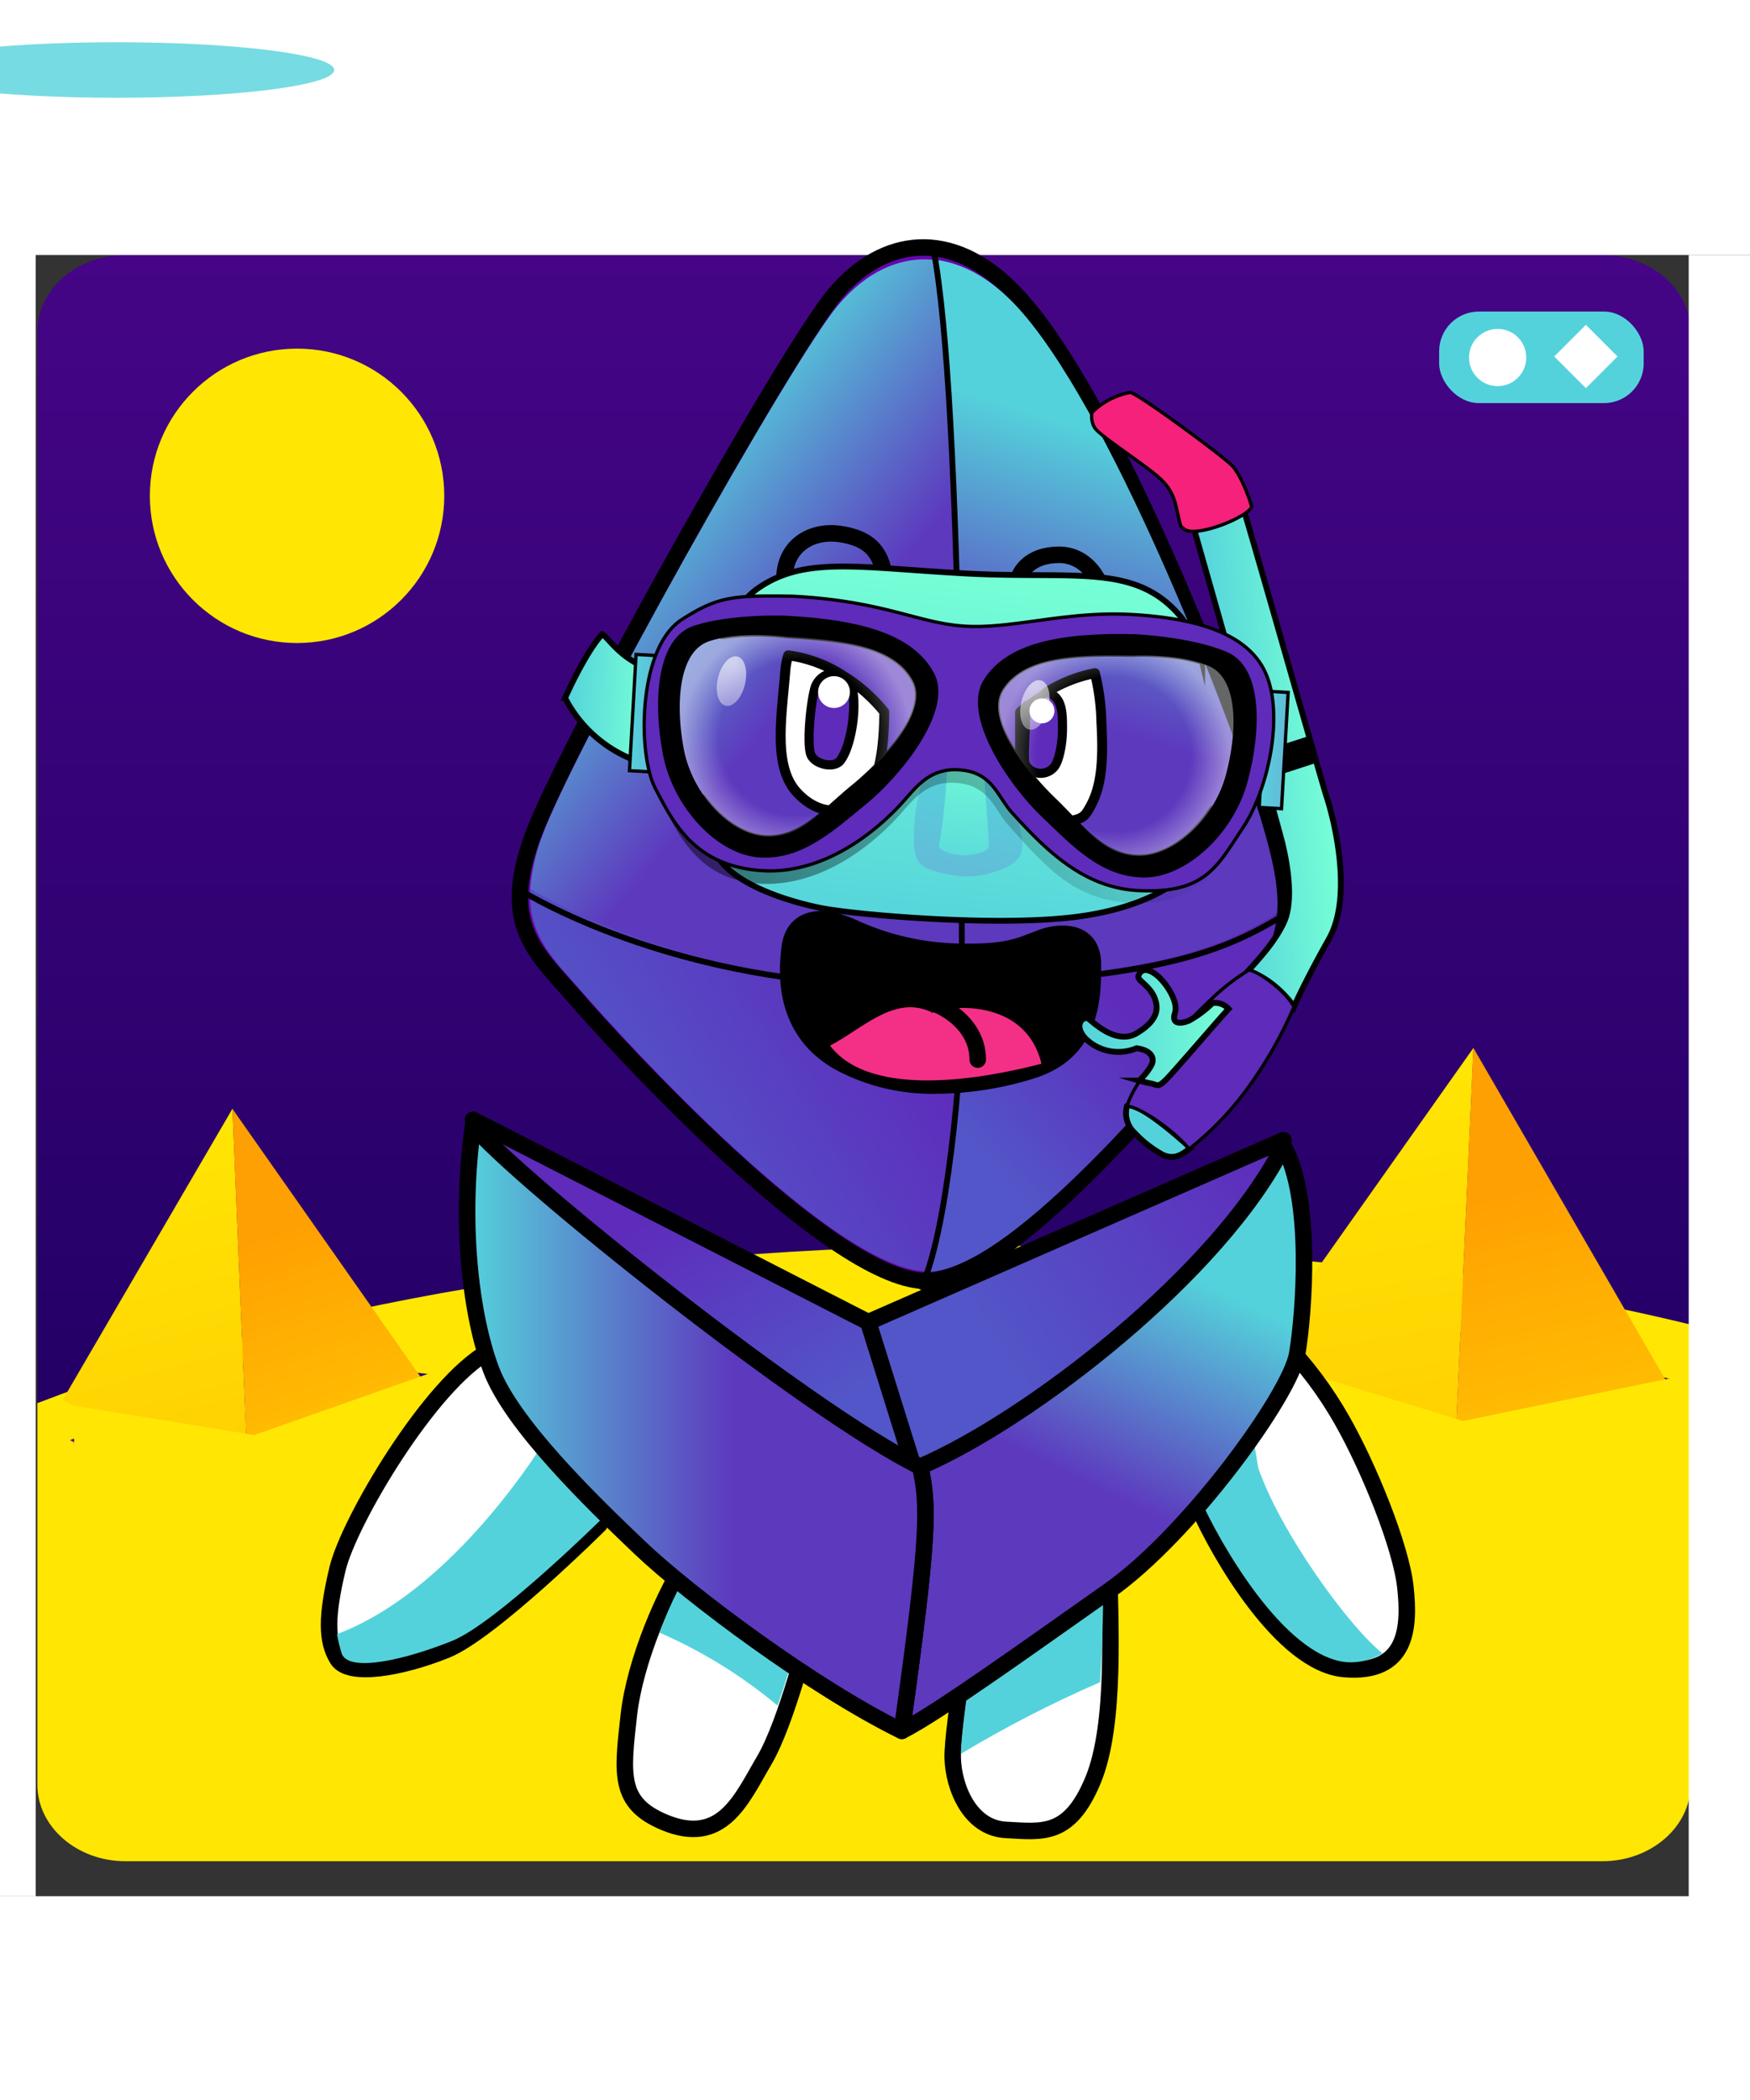 <?xml version="1.0" encoding="UTF-8" standalone="no"?>
    <svg xmlns="http://www.w3.org/2000/svg" viewBox="-20 -12 300 360">

  <rect x="-20" y="-12" width="300" height="360" fill="#333333" stroke="none"/>

  <!-- Store the gradient colour for both background character -->
    <defs class="colour">

        <!--Background gradient-->
            <linearGradient id="Gradient-pyramid0" x1="137.54" y1="219.4" x2="137.54" y2="41.94" gradientUnits="userSpaceOnUse">
                <stop offset="0" class="bkgrd1" />
                <stop offset="0.99" class="bkgrd2" />
            </linearGradient>
            <linearGradient id="Gradient-pyramid1" x1="-8.86" y1="660.9" x2="-10.46" y2="653.21" gradientUnits="userSpaceOnUse" gradientTransform="matrix(0.995 -0.095 0.095 0.995 -10.73 -430.19)">
                <stop offset="0" stop-color="#240066"/>
                <stop offset="0.58" stop-color="#450586"/>
            </linearGradient>
            <linearGradient id="Gradient-pyramid2" x1="57.63" y1="-130.84" x2="55.8" y2="-139.6" gradientUnits="userSpaceOnUse" gradientTransform="matrix(0.999 0.04 -0.04 0.999 170.98 355.01)">
                <stop offset="0" stop-color="#240066"/>
                <stop offset="0.58" stop-color="#450586"/>
            </linearGradient>
            <linearGradient id="Gradient-pyramid3" x1="40.69" y1="243.1" x2="40.69" y2="218.07" gradientUnits="userSpaceOnUse">
                <stop offset="0" stop-color="#240066"/>
                <stop offset="0.58" stop-color="#450586"/>
            </linearGradient>
            <linearGradient id="Gradient-pyramid4" x1="-14.94" y1="680.68" x2="-30.33" y2="610.43" gradientUnits="userSpaceOnUse" gradientTransform="matrix(0.995 -0.095 0.095 0.995 -10.73 -430.19)">
                <stop offset="0" stop-color="#ffc902"/>
                <stop offset="0.98" stop-color="#ffe703"/>
            </linearGradient>
            <linearGradient id="Gradient-pyramid5" x1="13.68" y1="652.17" x2="0.68" y2="608.21" gradientUnits="userSpaceOnUse" gradientTransform="matrix(0.996 -0.09 0.09 0.996 -9.62 -410.8)">
                <stop offset="0" stop-color="#ffc902"/>
                <stop offset="0.98" stop-color="#ffa002"/>
            </linearGradient>
            <linearGradient id="Gradient-pyramid6" x1="-35.22" y1="659.33" x2="-7.52" y2="659.33" gradientUnits="userSpaceOnUse" gradientTransform="matrix(0.996 -0.09 0.09 0.996 -9.62 -410.8)">
                <stop offset="0" stop-color="#ffc902"/>
                <stop offset="0.98" stop-color="#ffe703"/>
            </linearGradient>
            <linearGradient id="Gradient-pyramid7" x1="-7.53" y1="659.32" x2="20.19" y2="659.32" gradientUnits="userSpaceOnUse">
                <stop offset="0" stop-color="#ffc902"/>
                <stop offset="0.98" stop-color="#ffa002"/>
            </linearGradient>
            <linearGradient id="Gradient-pyramid8" x1="31.06" y1="-549.32" x2="31.06" y2="-577.87" gradientUnits="userSpaceOnUse" gradientTransform="matrix(0.991 0.135 -0.135 0.991 123.53 782.71)">
                <stop offset="0" stop-color="#240066"/>
                <stop offset="0.58" stop-color="#450586"/>
            </linearGradient>
            <linearGradient id="Gradient-pyramid9" x1="50.69" y1="-108.28" x2="33.14" y2="-188.39" gradientUnits="userSpaceOnUse" gradientTransform="matrix(0.999 0.04 -0.04 0.999 170.98 355.01)">
                <stop offset="0" stop-color="#ffc902"/>
                <stop offset="0.98" stop-color="#ffe703"/>
            </linearGradient>
            <linearGradient id="Gradient-pyramid10" x1="78.71" y1="-138.4" x2="63.88" y2="-188.53" gradientUnits="userSpaceOnUse" gradientTransform="matrix(0.999 0.045 -0.045 0.999 169.45 374.37)">
                <stop offset="0" stop-color="#ffc902"/>
                <stop offset="0.98" stop-color="#ffa002"/>
            </linearGradient>
            <linearGradient id="Gradient-pyramid11" x1="22.94" y1="-130.23" x2="54.53" y2="-130.23" gradientUnits="userSpaceOnUse" gradientTransform="matrix(0.999 0.045 -0.045 0.999 169.45 374.37)">
                <stop offset="0" stop-color="#ffc902"/>
                <stop offset="0.98" stop-color="#ffe703"/>
            </linearGradient>
            <linearGradient id="Gradient-pyramid12" x1="54.52" y1="-130.24" x2="86.13" y2="-130.24" gradientUnits="userSpaceOnUse" gradientTransform="matrix(0.999 0.045 -0.045 0.999 169.45 374.37)">
                <stop offset="0" stop-color="#ffc902"/>
                <stop offset="0.98" stop-color="#ffa002"/>
            </linearGradient>

        <!--character dark gradient-->
        <linearGradient id="Gradient-3" x1="80.58" y1="204.96" x2="38.83" y2="139.5" gradientUnits="userSpaceOnUse">
            <stop offset="0" stop-color="#5356C8" />
            <stop offset="0.58" stop-color="#5E2BBB" />
        </linearGradient>
        <linearGradient id="Gradient-4" x1="114.4" y1="189.22" x2="199.36" y2="132.24" gradientUnits="userSpaceOnUse">
            <stop offset="0" stop-color="#5356C8" />
            <stop offset="0.58" stop-color="#5E2BBB" />
        </linearGradient>
        <linearGradient id="Gradient-9" x1="155.99" y1="172.59" x2="201.13" y2="132.64" gradientUnits="userSpaceOnUse">
            <stop offset="0" stop-color="#5356C8" />
            <stop offset="0.58" stop-color="#5E2BBB" />
        </linearGradient>
        <linearGradient id="Gradient-10" x1="91.99" y1="179.1" x2="182.53" y2="121.61" gradientUnits="userSpaceOnUse">
            <stop offset="0.07" stop-color="#5356C8" />
            <stop offset="0.58" stop-color="#5E2BBB" />
        </linearGradient>

        <!--character light gradient-->
        <linearGradient id="Gradient-11" x1="193.66" y1="196.17" x2="163.1" y2="257.97" gradientUnits="userSpaceOnUse">
            <stop offset="0" stop-color="#54D2DB" />
            <stop offset="0.58" stop-color="#5D39BE" />
        </linearGradient>
        <linearGradient id="Gradient-12" x1="71.48" y1="223.42" x2="150.05" y2="223.42" gradientUnits="userSpaceOnUse">
            <stop offset="0" stop-color="#54D2DB" />
            <stop offset="0.58" stop-color="#5D39BE" />
        </linearGradient>
        <linearGradient id="Gradient-7" x1="100.3" y1="63.18" x2="157.48" y2="110.35" gradientUnits="userSpaceOnUse">
            <stop offset="0" stop-color="#54D2DB" />
            <stop offset="0.58" stop-color="#5D39BE" />
        </linearGradient>
        <linearGradient id="Gradient-8" x1="188.52" y1="55.4" x2="163.87" y2="134.71" gradientUnits="userSpaceOnUse">
            <stop offset="0" stop-color="#54D2DB" />
            <stop offset="0.58" stop-color="#5D39BE" />
        </linearGradient>

        <!--Legs white gradient-->
        <linearGradient id="Gradient-1" x1="94.38" y1="266.8" x2="43.23" y2="204.48" gradientUnits="userSpaceOnUse">
            <stop offset="0.3" stop-color="#ffffff"/>
            <stop offset="0.59" stop-color="#ffffff"/>
        </linearGradient>
        <linearGradient id="Gradient-2" x1="197.89" y1="240.7" x2="226.79" y2="222.98" gradientUnits="userSpaceOnUse">
            <stop offset="0.3" stop-color="#ffffff"/>
            <stop offset="0.59" stop-color="#ffffff"/>
        </linearGradient>
        <linearGradient id="Gradient-5" x1="117.85" y1="257.26" x2="106.12" y2="285.37" gradientUnits="userSpaceOnUse">
            <stop offset="0.3" stop-color="#ffffff"/>
            <stop offset="0.59" stop-color="#ffffff"/>
        </linearGradient>
        <linearGradient id="Gradient-6" x1="166.23" y1="261.62" x2="180.51" y2="284.6" gradientUnits="userSpaceOnUse">
            <stop offset="0.3" stop-color="#ffffff"/>
            <stop offset="0.59" stop-color="#ffffff"/>
        </linearGradient>

        

        <!-- Store the gradient colour for both background character -->
      <style>
      <!-- Background animation-->

      @keyframes eth2_t { 0% { transform: translate(52.125px,218.125px) rotate(2.751deg) translate(-40.125px,-221.125px); } 16.923% { transform: translate(52.125px,218.125px) rotate(2.751deg) translate(-40.125px,-221.125px); } 18.462% { transform: translate(53.125px,218.125px) rotate(2.751deg) translate(-40.125px,-221.125px); } 20% { transform: translate(51.125px,218.125px) rotate(2.751deg) translate(-40.125px,-221.125px); } 21.538% { transform: translate(53.125px,218.125px) rotate(2.751deg) translate(-40.125px,-221.125px); } 23.077% { transform: translate(51.125px,218.125px) rotate(2.751deg) translate(-40.125px,-221.125px); } 32.308% { transform: translate(51.125px,143.03px) rotate(2.751deg) translate(-40.125px,-221.125px); } 69.231% { transform: translate(51.125px,143.03px) rotate(2.751deg) translate(-40.125px,-221.125px); } 70.769% { transform: translate(51.125px,137.03px) rotate(2.751deg) translate(-40.125px,-221.125px); } 75.385% { transform: translate(52.125px,218.125px) rotate(2.751deg) translate(-40.125px,-221.125px); } 100% { transform: translate(52.125px,218.125px) rotate(2.751deg) translate(-40.125px,-221.125px); } }
      @keyframes eth1_t { 0% { transform: translate(12px,-3px); } 30.769% { transform: translate(12px,-3px); } 32.308% { transform: translate(11px,-3px); } 33.846% { transform: translate(13px,-3px); } 35.385% { transform: translate(11px,-3px); } 36.923% { transform: translate(13px,-3px); } 46.154% { transform: translate(13px,-79.999px); } 84.615% { transform: translate(13px,-79.999px); } 86.154% { transform: translate(12.857px,-85.999px); } 90.769% { transform: translate(12px,-3px); } 100% { transform: translate(12px,-3px); } }
      
      <!-- Guy animation-->
      @keyframes body_t { 0% { transform: translate(35px,29px); animation-timing-function: cubic-bezier(0.42,0,0.58,1); } 17.778% { transform: translate(35px,20px); animation-timing-function: cubic-bezier(0.42,0,0.58,1); } 33.333% { transform: translate(35px,29px); animation-timing-function: cubic-bezier(0.42,0,0.58,1); } 51.111% { transform: translate(35px,20px); animation-timing-function: cubic-bezier(0.42,0,0.58,1); } 66.667% { transform: translate(35px,29px); animation-timing-function: cubic-bezier(0.42,0,0.58,1); } 84.444% { transform: translate(35px,20px); animation-timing-function: cubic-bezier(0.42,0,0.58,1); } 100% { transform: translate(35px,29px); } }
      @keyframes arm-left_t { 0% { transform: translate(48.79px,190.66px) rotate(0deg) translate(-47.381px,0px); animation-timing-function: cubic-bezier(0.42,0,0.58,1); } 17.778% { transform: translate(48.79px,190.66px) rotate(-5.285deg) translate(-47.381px,0px); animation-timing-function: cubic-bezier(0.42,0,0.58,1); } 33.333% { transform: translate(48.79px,190.66px) rotate(0deg) translate(-47.381px,0px); animation-timing-function: cubic-bezier(0.42,0,0.58,1); } 51.111% { transform: translate(48.79px,190.66px) rotate(-5.285deg) translate(-47.381px,0px); animation-timing-function: cubic-bezier(0.42,0,0.58,1); } 66.667% { transform: translate(48.79px,190.66px) rotate(0deg) translate(-47.381px,0px); animation-timing-function: cubic-bezier(0.42,0,0.58,1); } 84.444% { transform: translate(48.79px,190.66px) rotate(-5.285deg) translate(-47.381px,0px); animation-timing-function: cubic-bezier(0.42,0,0.58,1); } 100% { transform: translate(48.79px,190.66px) rotate(0deg) translate(-47.381px,0px); } }
      @keyframes arm-right_t { 0% { transform: translate(150.332px,189.04px) rotate(0deg) translate(0px,-0px); animation-timing-function: cubic-bezier(0.42,0,0.58,1); } 17.778% { transform: translate(150.332px,189.04px) rotate(6.229deg) translate(0px,-0px); animation-timing-function: cubic-bezier(0.42,0,0.58,1); } 33.333% { transform: translate(150.332px,189.04px) rotate(0deg) translate(0px,-0px); animation-timing-function: cubic-bezier(0.42,0,0.58,1); } 51.111% { transform: translate(150.332px,189.04px) rotate(6.229deg) translate(0px,-0px); animation-timing-function: cubic-bezier(0.42,0,0.58,1); } 66.667% { transform: translate(150.332px,189.04px) rotate(0deg) translate(0px,-0px); animation-timing-function: cubic-bezier(0.42,0,0.58,1); } 84.444% { transform: translate(150.332px,189.04px) rotate(6.229deg) translate(0px,-0px); animation-timing-function: cubic-bezier(0.42,0,0.58,1); } 100% { transform: translate(150.332px,189.04px) rotate(0deg) translate(0px,-0px); } }
      @keyframes eye-open_o { 0% { opacity: 1; } 78.4% { opacity: 1; } 80% { opacity: 0; } 81.733% { opacity: 0; } 82.8% { opacity: 1; } 100% { opacity: 1; } }
      @keyframes eye-close_o { 0% { opacity: 0; } 78.4% { opacity: 0; } 80% { opacity: 1; } 81.733% { opacity: 1; } 82.8% { opacity: 0; } 100% { opacity: 0; } }
      @keyframes a17_t { 0% { transform: translate(128.84px,324.46px) scale(1,1) translateY(0.98px); } 17.778% { transform: translate(128.84px,324.46px) scale(0.812,1) translateY(0.98px); } 33.333% { transform: translate(128.84px,324.46px) scale(1,1) translateY(0.98px); } 51.111% { transform: translate(128.84px,324.46px) scale(0.812,1) translateY(0.98px); } 66.667% { transform: translate(128.84px,324.46px) scale(1,1) translateY(0.98px); } 84.444% { transform: translate(128.84px,324.46px) scale(0.812,1) translateY(0.98px); } 100% { transform: translate(128.84px,324.46px) scale(1,1) translateY(0.98px); } }
      @keyframes a17_o { 0% { opacity: 0.8; } 17.778% { opacity: 0.4; } 33.333% { opacity: 0.8; } 51.111% { opacity: 0.4; } 66.667% { opacity: 0.8; } 84.444% { opacity: 0.4; } 100% { opacity: 0.8; } }

      .eye1 {fill:#5E2BBB;}
      .eye2 {fill:#5E2BBB;}
      .tongue{fill:#F42F86;}

      .bkglight {fill:#76FFD6;}
      .bkgdark {fill:#54D2DB;}
      .bkginverse {fill:#76FFD6;}
      .bkgrd1 {stop-color:#240066;}
      .bkgrd2 {stop-color:#450586;}
      .bkglighter {fill:#240066;}

      </style>
      <linearGradient id="New_Gradient_Swatch_7" x1="410.2" y1="65.02" x2="430.35" y2="65.02" gradientTransform="translate(-263.39 105.01) rotate(-5)" gradientUnits="userSpaceOnUse"><stop offset="0" stop-color="#54d2db"/><stop offset="0.98" stop-color="#76ffd6"/></linearGradient>
          <linearGradient id="New_Gradient_Swatch_7-2" x1="1899.41" y1="80.93" x2="1906.58" y2="81.34" gradientTransform="matrix(0.84, -0.55, 0.55, 0.84, -1496.65, 1170.12)" href="#New_Gradient_Swatch_7"/>
          <linearGradient id="New_Gradient_Swatch_7-3" x1="105.33" y1="-408.62" x2="132.11" y2="-408.62" gradientTransform="matrix(0.96, -0.15, 0.01, 0.88, 31.67, 556.87)" href="#New_Gradient_Swatch_7"/>
          <linearGradient id="New_Gradient_Swatch_7-4" x1="39.87" y1="122.95" x2="54.29" y2="123.77" gradientTransform="matrix(1, 0, 0, 1, 0, 0)" href="#New_Gradient_Swatch_7"/>
          <linearGradient id="New_Gradient_Swatch_8" x1="-114.07" y1="184.14" x2="-110.24" y2="184.14" gradientTransform="translate(165.54 -57.88)" gradientUnits="userSpaceOnUse"><stop offset="0" stop-color="#54d2db"/><stop offset="0.98" stop-color="#64bad8"/></linearGradient>
          <linearGradient id="New_Gradient_Swatch_8-2" x1="-6.04" y1="189.92" x2="-2.22" y2="189.92" gradientTransform="translate(165.47 -57.36)" href="#New_Gradient_Swatch_8"/>
          <linearGradient id="New_Gradient_Swatch_7-5" x1="-48.96" y1="204.93" x2="-44.85" y2="138.04" gradientTransform="translate(163.96 -35.01) rotate(3.04)" href="#New_Gradient_Swatch_7"/>
          <linearGradient id="New_Gradient_Swatch_8-3" x1="97.72" y1="140.64" x2="93.55" y2="158.67" gradientTransform="translate(14.03 -3.51) rotate(0.27)" href="#New_Gradient_Swatch_8"/>
          <linearGradient id="New_Gradient_Swatch_7-6" x1="94.43" y1="160.31" x2="96.27" y2="132.09" gradientTransform="translate(14.03 -3.51) rotate(0.27)" href="#New_Gradient_Swatch_7"/>
          <linearGradient id="linear-gradient" x1="-99.71" y1="183.26" x2="2.35" y2="183.26" gradientTransform="translate(163.96 -35.01) rotate(3.04)" gradientUnits="userSpaceOnUse"><stop offset="0.01"/><stop offset="1" stop-opacity="0"/></linearGradient>
          <radialGradient id="radial-gradient" cx="-75.59" cy="169.76" r="19.77" gradientTransform="translate(163.96 -35.01) rotate(3.04)" gradientUnits="userSpaceOnUse"><stop offset="0.67" stop-color="#fff" stop-opacity="0"/><stop offset="1" stop-color="#fff" stop-opacity="0.4"/></radialGradient>
          <radialGradient id="radial-gradient-2" cx="-21.06" cy="169.73" r="19.79" href="#radial-gradient"/>
          <radialGradient id="radial-gradient-3" cx="68.68" cy="117.75" r="7.32" gradientTransform="translate(170.13 26.37) rotate(76.67)" gradientUnits="userSpaceOnUse"><stop offset="0" stop-color="#fff" stop-opacity="0.8"/><stop offset="1" stop-color="#fff" stop-opacity="0.5"/></radialGradient>
          <radialGradient id="radial-gradient-4" cx="120.69" cy="121.83" r="7.32" gradientTransform="translate(214.12 -21.1) rotate(76.67)" href="#radial-gradient-3"/>
    </defs>

 <g id="background" transform="translate(-12, -12) scale(1.09, 1.09)">
          <g transform="translate(-21,0)">
      <g id="bkgdesert" transform="translate(149.54,166.415) translate(-137.54,-169.415)">
          <path class="cls-1" d="M253.69,43.11L21.38,43.11C13.77,43.11,7.54,48.51,7.54,55.11L7.54,223.68C47.54,208.28,100.01,198.93,157.54,198.93C197.46,198.93,234.95,203.43,267.54,211.32L267.54,55.11C267.54,48.51,261.3,43.11,253.69,43.11Z" fill="url(#Gradient-pyramid0)" transform="translate(137.54,133.395) translate(-137.54,-133.395)"/>
          <path class="cls-2" d="M21.38,295.72L253.69,295.72C261.3,295.72,267.54,290.32,267.54,283.72L267.54,211.32C234.97,203.43,197.48,198.93,157.54,198.93C99.99,198.93,47.47,208.28,7.54,223.68L7.54,283.68C7.54,290.32,13.77,295.72,21.38,295.72Z" fill="#ffe703" transform="translate(137.54,247.325) translate(-137.54,-247.325)"/>
          <ellipse class="cls-2" rx="23.15" ry="23.15" fill="#ffe703" transform="translate(48.38,80.98)"/>
          <path class="cls-3" d="M69.78,219.19L42.9,229.69L12.79,224.16L42.13,215.91L69.78,219.19Z" fill="url(#Gradient-pyramid1)" transform="translate(41.285,222.8) translate(-41.285,-222.8)"/>
          <path class="cls-4" d="M265.02,220.06L233.02,227.79L199.86,216.91L234.28,212.1L265.02,220.06Z" fill="url(#Gradient-pyramid2)" transform="translate(232.44,219.945) translate(-232.44,-219.945)"/>
      </g>

      <g id="eth2" transform="translate(52.125,218.125) rotate(2.751) translate(-40.125,-221.125)" style="animation: 6.5s linear infinite both eth2_t;">
          <path class="cls-5" d="M42.08,243.7L68.28,225.8L40.16,218.23L13.1,230.81L42.08,243.7Z" fill="url(#Gradient-pyramid3)" transform="translate(40.69,230.965) translate(-40.69,-230.965)"/>
          <path class="cls-6" d="M11.65,224.54L36.12,177.52L39.08,210.37L41.59,238.08L11.64,224.56Z" fill="url(#Gradient-pyramid4)" fill-rule="evenodd" transform="translate(25.365,201.03) translate(-25.365,-201.03)"/>
          <path class="cls-8" d="M68.59,219.37L36.11,177.52L39.07,210.37L41.57,238.08L68.61,219.39Z" fill="url(#Gradient-pyramid5)" fill-rule="evenodd" transform="translate(52.35,198.445) translate(-52.35,-198.445)"/>
          <path class="cls-10" d="M42.08,243.7L43.98,264.73L13.1,230.81L42.08,243.7Z" fill="url(#Gradient-pyramid6)" transform="translate(28.54,247.77) translate(-28.54,-247.77)"/>
          <path class="cls-11" d="M42.08,243.7L43.98,264.73L68.28,225.8L42.08,243.7Z" fill="url(#Gradient-pyramid7)" transform="translate(55.18,245.265) translate(-55.18,-245.265)"/>
      </g>
      <g id="eth1" transform="translate(243.075,214.68) translate(-231.075,-217.68)" style="animation: 6.5s linear infinite both eth1_t;">
          <path class="cls-12" d="M229.94,243.5L262.3,227.3L231.69,214.43L199.18,224.47L229.94,243.5Z" fill="url(#Gradient-pyramid8)" transform="translate(230.74,228.965) translate(-230.74,-228.965)"/>
          <path class="cls-13" d="M198.51,217.16L233.4,167.8L231.69,205.37L230.25,237.08L198.49,217.19Z" fill="url(#Gradient-pyramid9)" fill-rule="evenodd" transform="translate(215.955,192.48) translate(-215.955,-192.48)"/>
          <path class="cls-15" d="M263.65,220.09L233.38,167.8L231.68,205.37L230.24,237.07L263.66,220.11Z" fill="url(#Gradient-pyramid10)" fill-rule="evenodd" transform="translate(247.665,193.945) translate(-247.665,-193.945)"/>
          <path class="cls-17" d="M229.94,243.5L228.85,267.56L199.18,224.47L229.94,243.5Z" fill="url(#Gradient-pyramid11)" transform="translate(214.56,246.015) translate(-214.56,-246.015)"/>
          <path class="cls-18" d="M229.94,243.5L228.85,267.56L262.3,227.3L229.94,243.5Z" fill="url(#Gradient-pyramid12)" transform="translate(245.575,247.43) translate(-245.575,-247.43)"/>
      </g>
      <g id="covers" transform="translate(150.9,241.63) translate(-138.9,-244.63)">
          <path class="cls-2" d="M12.78,223.98L41.63,228.7L69.72,218.81L73.23,265.17L17.23,270.52L12.78,223.98Z" fill="#ffe703" transform="translate(43.005,244.665) translate(-43.005,-244.665)"/>
          <path class="cls-2" d="M199.87,216.7L231.74,226.48L265.02,219.63L261.84,272.56L197.73,269.99L199.87,216.7Z" fill="#ffe703" transform="translate(231.375,244.63) translate(-231.375,-244.63)"/>
      </g>
      <rect width="285.554" height="40.11" fill="#ffffff" stroke="none" transform="translate(151.777,17.555) translate(-142.777,-17.555)"/>
      <rect width="299" height="56.779" fill="#ffffff" stroke="none" transform="translate(156.223,315.776) translate(-156.223,-17.555)"/>
      <rect width="21.993" height="264.87" fill="#ffffff" stroke="none" transform="translate(289.625,233.98) translate(-10.375,-193.87)"/>
      <rect width="20.75" height="268.221" fill="#ffffff" stroke="none" transform="translate(8.905,233) translate(-10.375,-203)"/>
        </g>


    <g id="rating" transform="translate(219,49)">
      <rect class="cls-1" fill="#54D2DB" width="32.17" height="14.4" rx="6.25"/>

      <g id="bg-rating">
        <rect fill="#ffffff" x="25.22" y="39.96" width="7.04" height="7.04" transform="translate(33.5 -44) rotate(45)"/>
      </g>

      <g id="char-rating">
      <circle fill="#ffffff" transform="translate(0 -45.7)" cx="9.2" cy="52.93" r="4.5"/>
      </g>
    </g>
  </g> <g id="character">
    <ellipse class="cls-1" transform="translate(0,0)" rx="37.29" ry="4.76" fill="#54D2DB" opacity="0.8" style="animation: 4.5s linear infinite both a17_t, 4.5s linear infinite both a17_o;"/>

    <g id="body" data-name="Layer 1" transform="translate(128.788,185.312) translate(-93.788,-156.312)" style="animation: 4.5s linear infinite both body_t;">
        <g id="arm-left" transform="translate(48.79,190.66) translate(-47.381,0)" style="animation: 4.5s linear infinite both arm-left_t;">
            <path class="cls-4" d="M75.2,201.23C65.14,206.78,51.2,230.39,49.26,238.52C47.32,246.65,47.33,250.9,49.26,254C51.19,257.1,60.1,255.55,67.85,252.45C75.6,249.35,94.17,230.9,94.17,230.9Z" fill="url(#Gradient-1)" stroke-width="2.83px" stroke-linecap="round" stroke-linejoin="round" stroke="#000" transform="translate(23.181,27.23) translate(-70.989,-228.46)"/>
            <path class="cls-1" d="M68.87,250.88C76.61,247.78,95.19,229.33,95.19,229.33L85.93,214.85C78.28,227.18,64.75,243.85,49.17,249.71C49.37,250.857,49.647,251.99,50,253.1C51.35,256.36,61.12,254,68.87,250.88Z" fill="#54D2DB" transform="translate(24.371,33.529) translate(-72.18,-234.759)"/>
        </g>
        <g id="arm-right" transform="translate(150.332,189.04) translate(0,-0)" style="animation: 4.5s linear infinite both arm-right_t;">
            <path class="cls-7" d="M211.42,199.61C215.303,203.624,218.663,208.113,221.42,212.97C226.06,221.1,231.55,234.65,232.32,241.61C233.09,248.57,232.67,256.61,221.85,255.69C211.03,254.77,200.19,235.43,197.1,228.46C194.01,221.49,211.42,199.61,211.42,199.61Z" fill="url(#Gradient-2)" stroke-width="2.83px" stroke-linecap="round" stroke-linejoin="round" stroke="#000" transform="translate(17.917,28.076) translate(-214.65,-227.686)"/>
            <path class="cls-1" d="M207.09,221.19L205,208.29L204.31,207.85C199.95,214.57,195.51,222.85,197.21,226.65C200.3,233.65,211.47,253.6,222.29,254.52C224.434,254.654,226.568,254.123,228.4,253C222.82,248.61,211,232.49,207.09,221.19Z" fill="#54D2DB" transform="translate(15.887,31.585) translate(-212.619,-231.195)"/>
        </g>
        <path class="cls-2" d="M103.74,211.33L93.84,185.65L26.09,150.97L38.87,179.65L103.74,211.33Z" fill="url(#Gradient-3)" stroke-width="2.83px" stroke-linecap="round" stroke-linejoin="round" stroke="#000" transform="translate(64.915,181.15) translate(-64.915,-181.15)"/>
        <path class="cls-3" d="M102.81,214.33L162.35,172.49L165.03,154.46L93.84,185.65L102.81,214.33Z" fill="url(#Gradient-4)" stroke-width="2.83px" stroke-linecap="round" stroke-linejoin="round" stroke="#000" transform="translate(129.435,184.395) translate(-129.435,-184.395)"/>
        <path class="cls-5" d="M109.65,245.1C105.39,251.29,100.24,263.32,99.2,272.58C98.05,282.83,97.41,287.66,105.27,290.96C115.27,295.14,118.55,286.9,122.43,280.32C126.31,273.74,130.32,257.49,130.32,257.49Z" fill="url(#Gradient-5)" stroke-width="2.83px" stroke-linecap="round" stroke-linejoin="round" stroke="#000" transform="translate(68.017,249.027) translate(-114.417,-268.597)"/>
        <path class="cls-6" d="M181.49,245.1C181.65,256.32,182.81,274.1,178.75,283.81C174.69,293.52,170.04,292.59,163.85,292.27C157.66,291.95,154.85,284.97,154.72,279.94C154.59,274.91,158.59,251.29,158.59,251.29Z" fill="url(#Gradient-6)" stroke-width="2.83px" stroke-linecap="round" stroke-linejoin="round" stroke="#000" transform="translate(121.841,249.205) translate(-168.241,-268.775)"/>
        <path class="cls-1" d="M180.48,246.65L160,250.9C160,250.9,156.13,273.6,156.13,279.22C163.809,274.609,171.783,270.507,180,266.94C180.49,259.68,180.56,252.36,180.48,246.65Z" fill="#54D2DB" transform="translate(121.919,243.365) translate(-168.319,-262.935)"/>
        <path class="cls-1" d="M111.46,244.45C108.606,248.837,106.257,253.534,104.46,258.45C111.768,261.636,118.583,265.848,124.7,270.96C127.17,264.05,129.11,256.21,129.11,256.21Z" fill="#54D2DB" transform="translate(70.385,238.135) translate(-116.785,-257.705)"/>
        <path class="cls-8" d="M149.91,198.15C164.91,198.6,196.57,159.71,206.17,147.55C213.91,137.74,212.02,130.27,207.38,115.3C202.74,100.33,181.79,46.03,165.38,28.87C154.54,17.52,142.76,19.21,134.51,29.01C126.26,38.81,88.51,106.26,82.78,121.74C77.05,137.22,83.3,141.87,90.01,149.61C96.72,157.35,133.39,197.65,149.91,198.15Z" fill="#6805af" stroke-width="2.83px" stroke="#000" transform="translate(99.576,90.004) translate(-145.976,-109.574)"/>
        <path class="cls-9" d="M152.4,147L156.4,146.86C156.4,127.1,156.27,49.26,151.94,23.16C145.72,22.37,139.81,25.26,135.08,30.88C127,40.46,90,106.52,84.42,121.69C83.257,124.672,82.536,127.809,82.28,131C89.49,135.22,114.84,148.11,152.4,147Z" fill="url(#Gradient-7)" transform="translate(72.94,65.48) translate(-119.34,-85.049)"/>
        <path class="cls-10" d="M156.41,146.83C190.64,145.48,201,140.83,210.33,135.21C210.77,129.8,209.06,123.8,206.45,115.38C201.9,100.72,181.38,47.53,165.34,30.71C160.93,26.1,156.34,23.71,151.95,23.13C156.28,49.23,156.41,127.07,156.41,146.83Z" fill="url(#Gradient-8)" transform="translate(134.774,65.41) translate(-181.174,-84.98)"/>
        <path class="cls-11" d="M156.41,146.83L156.41,150.57C156.41,160.01,154.18,186.45,150.05,196.57L150.15,196.57C164.84,197.02,195.86,158.92,205.26,147.01C208.49,142.92,209.99,139.25,210.33,135.25C201,140.79,190.64,145.48,156.41,146.83Z" fill="url(#Gradient-9)" transform="translate(133.79,146.342) translate(-180.19,-165.912)"/>
        <path class="cls-12" d="M156.41,146.83L152.41,146.97C114.85,148.11,89.5,135.22,82.29,130.97C81.82,139.22,86.52,143.23,91.51,148.97C98.07,156.54,133.83,195.86,150.06,196.51C154.19,186.43,156.42,159.99,156.42,150.51Z" fill="url(#Gradient-10)" transform="translate(72.939,144.17) translate(-119.339,-163.74)"/>
        <path class="cls-13" d="M80.62,131.21C87.97,135.55,113.86,148.71,152.21,147.55C190.56,146.39,201.51,141.44,211.42,135.49" fill="none" stroke="#000" transform="translate(99.62,119.846) translate(-146.02,-139.416)"/>
        <path class="cls-13" d="M149.14,199.61C153.78,190.71,156.3,161.37,156.3,151.23C156.3,141.09,156.55,47.68,151.39,21.16" fill="none" stroke="#000" transform="translate(106.321,90.815) translate(-152.721,-110.385)"/>
        <path class="cls-14" d="M211.42,175C200.55,196.68,168.1,221.84,149.14,230C150.61,236.58,150.75,241.49,146,275.29C152.16,272.19,167.72,260.97,181.49,251.29C195.26,241.61,212.62,217.61,213.78,210.65C214.94,203.69,216.49,183.94,211.42,175Z" fill="url(#Gradient-11)" stroke-width="2.83px" stroke-linecap="round" stroke-linejoin="round" stroke="#000" transform="translate(134.073,205.575) translate(-180.473,-225.145)"/>
        <path class="cls-15" d="M149.14,230C130.14,220.71,80.23,180.84,72.49,171.55C70.17,188.2,72.1,204.07,75.59,213.36C79.08,222.65,92.59,235.81,101.14,243.94C109.69,252.07,130.94,267.94,146,275.29C150.75,241.49,150.61,236.58,149.14,230Z" fill="url(#Gradient-12)" stroke-width="2.83px" stroke-linecap="round" stroke-linejoin="round" stroke="#000" transform="translate(64.361,203.85) translate(-110.761,-223.42)"/>

        <g id="eyebrow">
          <path class="cls-16" d="M165.42,81.42C165.18,76.42,168.18,73.68,172.96,73.68C177.74,73.68,180.49,78.32,180.49,81.42" fill="none" stroke-width="2.83px" stroke-linecap="round" stroke-linejoin="round" stroke="#000" transform="translate(126.548,57.98) translate(-172.948,-77.55)"/>
         <path class="cls-16" d="M125.87,77.87C125.87,72.07,130.58,69.36,135.52,70.13C140.46,70.9,143.01,73.23,143.17,79.42" fill="none" stroke-width="2.83px" stroke-linecap="round" stroke-linejoin="round" stroke="#000" transform="translate(88.12,55.141) translate(-134.52,-74.711)"/>
        </g>
        

        <g id="mouth-open" data-name="Layer 2" opacity="1" transform="translate(105.805,131.596) translate(-105.805,-131.596)">
          <g id="mouth-happy" transform="translate(78,114)">
    <path d="M27.67,32a34.46,34.46,0,0,1-17.38-4.19C0,21.88,1,11.12,1.4,7.58c.37-3.76,2.72-5.92,6.44-5.92A10.6,10.6,0,0,1,9,1.72a20.66,20.66,0,0,1,5,1.62,44.24,44.24,0,0,0,15.09,3.8c1.52.08,2.94.12,4.21.12,5.82,0,8.13-.9,10.59-1.85l1.52-.57a11.29,11.29,0,0,1,3.75-.67c3.9,0,6.14,2.25,6.14,6.17,0,5.46,0,15.6-11.19,19.06A56.34,56.34,0,0,1,27.67,32Z"/>
    <path d="M7.84,2.16a9.55,9.55,0,0,1,1.06.06C12.58,2.6,18.58,7.05,29,7.63c1.59.09,3,.13,4.23.13,7.06,0,9.05-1.3,12.28-2.45a10.9,10.9,0,0,1,3.59-.64c2.93,0,5.64,1.43,5.64,5.67,0,6-.19,15.29-10.84,18.58A55.64,55.64,0,0,1,27.67,31.5a34.24,34.24,0,0,1-17.13-4.12C.77,21.76,1.47,11.89,1.89,7.63c.39-3.84,2.79-5.47,6-5.47m0-1h0c-4,0-6.54,2.32-6.94,6.38C.54,11.15-.56,22.15,10,28.24A34.9,34.9,0,0,0,27.67,32.5a57,57,0,0,0,16.56-2.62c11.54-3.57,11.54-14,11.54-19.54,0-4.18-2.48-6.67-6.64-6.67a11.84,11.84,0,0,0-3.92.7c-.54.19-1,.38-1.53.58-2.52,1-4.69,1.81-10.42,1.81-1.25,0-2.66,0-4.18-.12A44,44,0,0,1,14.16,2.88,20.8,20.8,0,0,0,9,1.22a11.41,11.41,0,0,0-1.16-.06Z"/>
    <path class="tongue" d="M9.29,24.25c5.61-2.91,11.22-8.91,17.61-5.62,2.13-1.16,15.81-2.9,18.64,8.72C36.65,29.68,16.46,33.68,9.29,24.25Z" />
    <path d="M23.87,16.25c3.48.1,10.74,3.67,10.74,10.39" style="fill:none;stroke:#000;stroke-linecap:round;stroke-linejoin:round;stroke-width:2.835px"/>
  </g>

        </g>
        <g id="eye-open" data-name="Layer 4" opacity="1" transform="translate(106.53,83.02) translate(-106.53,-83.02)" style="animation: 4.5s linear infinite both eye-open_o;">
          <g id="eye-focus" transform="translate(75,61)">
    <path d="M14.79,14a3.83,3.83,0,0,1,1.36,2.59c.59,3.62-.43,9.5-2.11,11.73C13,29.7,9.82,29,9.1,27.42c-.75-1.71-.1-8.81.68-11.52a3.5,3.5,0,0,1,4.55-2.2,22.71,22.71,0,0,0-9.21-3.36,13,13,0,0,0-.5,2.72C4,20.8,2.49,29.33,6.58,33.8s8.79,3.48,10.94,1.49c2.63-2.45,4-6.66,4.07-15.24A27.32,27.32,0,0,0,14.79,14Z" style="fill:#fff;stroke:#000;stroke-linejoin:round;stroke-width:1.701px"/>
    <path class="eye2" d="M9.78,15.9C9,18.61,8.35,25.71,9.1,27.42,9.82,29,13,29.7,14,28.29c1.68-2.23,2.7-8.11,2.11-11.73A3.83,3.83,0,0,0,14.79,14l-.46-.27A3.5,3.5,0,0,0,9.78,15.9Z" style="stroke:#000;stroke-width:1.417px"/>
    <path d="M14.79,14a2.4,2.4,0,0,0-.46-.27Z" style="fill:#76ffd6;stroke:#000;stroke-width:1.417px"/>
    <path d="M52.07,22.87c0,3-.7,5.75-1.42,6.58a2.94,2.94,0,0,1-4.78-.39c-.45-.82,0-5,0-7.68A11.57,11.57,0,0,1,46.08,19L44.87,20.1V37.38s9.3,3.1,11.36,0,3.1-6.77,2.58-15.54A38.06,38.06,0,0,0,57.7,13.4a23.93,23.93,0,0,0-8.4,3.34C52.06,17.33,52.07,20.16,52.07,22.87Z" style="fill:#fff;stroke:#000;stroke-linejoin:round;stroke-width:1.701px"/>
    <path class="eye1" d="M45.87,29.06a2.94,2.94,0,0,0,4.78.39c.72-.83,1.42-3.61,1.42-6.58,0-2.71,0-5.54-2.77-6.13A30,30,0,0,0,46.08,19a11.57,11.57,0,0,0-.21,2.34C45.87,24,45.42,28.24,45.87,29.06Z" style="stroke:#000;stroke-width:1.417px"/>
    <circle cx="12.97" cy="16.64" r="2.73" style="fill:#fff"/>
    <circle cx="48.62" cy="19.86" r="2.14" style="fill:#fff"/>
  </g></g>
        <g id="eye-close" data-name="Layer 5" opacity="0" transform="translate(106.335,85.321) translate(-106.335,-85.321)" style="animation: 4.5s linear infinite both eye-close_o;">
            <path class="cls-17" d="M124.661,99.37C127.631,103.96,129.81,106.1,135.097,106.62C140.383,107.14,142.456,103.55,143.17,102.09" fill="none" stroke-width="2.83px" stroke-linecap="round" stroke-linejoin="round" stroke="#000" transform="translate(87.285,83.451) translate(-133.685,-103.021)"/>
            <path class="cls-17" d="M165.407,103.9C168.186,109.53,170.76,110.63,174.471,110.38C178.182,110.13,180.59,108.38,181.174,104.09" fill="none" stroke-width="2.83px" stroke-linecap="round" stroke-linejoin="round" stroke="#000" transform="translate(127.585,87.586) translate(-173.985,-107.156)"/>
        </g>

        <g id="accessHead">
            <g id="snorkling_mask" transform="translate(2,-45)" data-name="snorkling mask"><path d="M156.25,91.5c2.35,7.78,13.46,47,14.2,49.2s4.81,16.35.37,24.26-6,11.66-6,11.66c-1.9-2.92-6-6.12-8.13-5.87,1.82-2.05,4.81-5.15,6.41-8.63s.75-9.37-.27-13.58-15.46-55-15.46-55,6.27-4,7-3.5A20.44,20.44,0,0,1,156.25,91.5Z" style="stroke:#000;stroke-miterlimit:10;fill:url(#New_Gradient_Swatch_7)"/>
            <path d="M136.21,193.58a4.6,4.6,0,0,0,1.28,4.61,19.25,19.25,0,0,0,4.92,3.81c2,.85,3.21-.09,4.66-1.18C145.14,198.93,137.71,192.6,136.21,193.58Z" style="stroke:#000;stroke-miterlimit:10;fill:url(#New_Gradient_Swatch_7-2)"/>
            <path d="M140.43,186.47a106.48,106.48,0,0,1,10.29-11.25,37.14,37.14,0,0,1,6.38-4.93c1.89.25,6.65,4,7.72,6.33a72,72,0,0,1-7.27,13A52.89,52.89,0,0,1,146.83,201c-1.89-2.54-7.77-7-10.62-7.39C136.72,192,137.69,190,140.43,186.47Z" style="fill:#5e2bbb;stroke:#000;stroke-miterlimit:10;stroke-width:0.567px"/>
            <path d="M137.83,183.7a8.06,8.06,0,0,1-8.67-1.59c-2.31-2.38-.44-4.14.51-3.41s4.8,4.46,8.2,2.42,3.56-3.86,3.34-5.08c-.53-2.9-3.25-3.83-3.06-4.68s1.06-1.68,2.85-.41,4.07,4.75,3.42,6.71,1,1.91,2.44,1.29a18.34,18.34,0,0,0,4-3,3.11,3.11,0,0,1,2.75,1c-1.71,1.83-9.38,10.82-10.76,12.17s-1.33.87-2.59.61-2-.48-2-.48a9.89,9.89,0,0,0,2.1-2.62C141.07,185.33,140.25,184,137.83,183.7Z" style="stroke:#000;stroke-miterlimit:10;fill:url(#New_Gradient_Swatch_7-3)"/>
            <path d="M130.22,74.68a12.6,12.6,0,0,1,6.52-3.4c1.13,0,16.07,11,17.55,12.62s3,5.75,3.29,7c-.91,1.89-9.64,5.33-11.55,3.82l-.59-.48c-1-3.23-.61-5.76-4.08-8.65s-10-7-10.74-8.33A3.71,3.71,0,0,1,130.22,74.68Z" style="fill:#f5217a;stroke:#000;stroke-miterlimit:10;stroke-width:0.567px"/>
            <rect x="158.67" y="131.57" width="9.67" height="4.77" transform="translate(-33.4 57.1) rotate(-18.01)"/>
            <path d="M52,117.64c-3.4-1.89-4.94-4.54-5.78-4.91-3,3.29-6.35,10.92-6.35,10.92A22.44,22.44,0,0,0,51,134c4.87,2,2.36-15.74,2.36-15.74Z" style="stroke:#000;stroke-miterlimit:10;fill:url(#New_Gradient_Swatch_7-4)"/>
            <rect x="51.47" y="116.28" width="3.83" height="19.96" transform="translate(7.27 -2.83) rotate(3.26)" style="stroke:#000;stroke-miterlimit:10;stroke-width:0.567px;fill:url(#New_Gradient_Swatch_8)"/>
            <rect x="159.42" y="122.59" width="3.83" height="19.96" transform="translate(7.81 -8.97) rotate(3.26)" style="stroke:#000;stroke-miterlimit:10;stroke-width:0.567px;fill:url(#New_Gradient_Swatch_8-2)"/>
            <path d="M138,151c-6.27-.16-9.9-5.48-14.39-9.78S111.2,127.32,114.68,122s11.25-6.19,22.33-5.9c0,0,6.81-.35,12.07,1.36a20.7,20.7,0,0,0-3.6-7.65c-7.75-9.35-18.11-6.5-36.69-7.49s-27.86-3.06-35.9,2.57c-2.46,1.71-4.32,4.59-5.7,8.14a41.6,41.6,0,0,1,10.75-.12c11.06.59,18.73,2.05,21.78,7.65S94.13,135.1,89.32,139,80.47,148,74.2,147.65c-3.56-.19-7.2-2.55-10-6,.21,2.45.55,4.73.89,6.77,1.09,6.67,13.09,10.14,18.69,11.25s29.76,3.28,43.67,1.51,20.06-7.54,21.26-10.41a39.07,39.07,0,0,0,1.32-7C146.89,148.15,142.25,151.14,138,151Z" style="stroke:#000;stroke-miterlimit:10;fill:url(#New_Gradient_Swatch_7-5)"/>
            <path d="M102.64,153.15c5.43,1.7,8.55,1.21,12.06-.11s3.86-3.3,3.37-6-2-9.21-2-9.21-4.55-11-8.49-6.32-4.76,2.08-5.75,4.33a33.59,33.59,0,0,0-2.17,12C99.66,150.63,100.2,152.39,102.64,153.15Z" style="fill:url(#New_Gradient_Swatch_8-3)"/>
            <path d="M105.36,135.41A99.65,99.65,0,0,1,104,148.82c-.34,1.5,4.33,1.85,4.33,1.85s4.18-.31,4.19-1.65-.8-11.87-.94-13.58S105.37,133.42,105.36,135.41Z" style="fill:url(#New_Gradient_Swatch_7-6)"/>
            <path d="M104.55,133.53c15.86.84,19.39,19.75,30.66,20.34S160.28,139.56,156,146s-7,13.81-20.15,12.69c-9.19-.78-14-6.59-19.87-13.09-2.6-2.87-3.4-7.09-9.26-7.4a8.57,8.57,0,0,0-4.24.78c-2.59,1.24-4.22,3.69-6.2,5.74-6.38,6.62-14.6,11.22-22.91,10.77-11.9-.63-15-10.56-18.06-16.38s13.57,13.26,22.09,10.38C82.81,147.68,94.37,133.36,104.55,133.53Z" style="opacity:0.5;fill:url(#linear-gradient)"/>
            <path d="M74.79,148.47l-.63,0c-6.55-.35-13.38-7.57-14.92-15.78-1.47-7.8-1-17.62,5.06-19.61A27.29,27.29,0,0,1,72.67,112a42.68,42.68,0,0,1,5.35.31c11.4.6,19.13,2.15,22.32,8,3.94,7.23-9.08,18.16-10.58,19.38-.93.76-1.85,1.58-2.73,2.37C83.47,145.2,79.79,148.47,74.79,148.47Z" style="fill:url(#radial-gradient)"/>
            <path d="M72.68,112.68a44.72,44.72,0,0,1,5.25.3c11.07.59,18.73,2,21.79,7.65s-5.59,14.56-10.41,18.5c-4.66,3.8-8.59,8.63-14.52,8.63l-.59,0c-6.26-.33-12.8-7.38-14.27-15.2s-.92-17,4.59-18.81a27.52,27.52,0,0,1,8.16-1m0-1.42h0a28.44,28.44,0,0,0-8.6,1.12c-2.11.69-4.84,2.68-5.86,8.24a34.67,34.67,0,0,0,.32,12.18c1.6,8.5,8.73,16,15.58,16.36l.67,0c5.27,0,9-3.36,12.71-6.61.88-.79,1.79-1.6,2.71-2.35,1.54-1.26,15-12.54,10.75-20.27-3.34-6.14-11.24-7.76-22.9-8.38a45.64,45.64,0,0,0-5.38-.31Z"/>
            <path d="M138,151.83c-5.33-.14-8.88-3.84-12.31-7.42-.83-.85-1.68-1.74-2.54-2.57-1.4-1.33-13.51-13.26-9-20.16,3.59-5.51,11.44-6.27,19.39-6.27,1.14,0,2.31,0,3.54,0,0,0,.6,0,1.55,0,2.79,0,8.05.24,12,1.9,5.91,2.46,5.58,12.28,3.5,20-2.14,7.89-9.41,14.55-15.88,14.55Z" style="fill:url(#radial-gradient-2)"/>
            <path d="M133.47,116.12c1.14,0,2.32,0,3.53,0,0,0,.6,0,1.57,0,2.59,0,7.85.22,11.74,1.84,5.35,2.23,5.17,11.43,3.09,19.11s-9,14-15.2,14H138c-6.27-.16-9.89-5.49-14.38-9.79s-12.4-13.92-8.91-19.26c3.1-4.76,9.59-5.95,18.79-5.95m0-1.42h0c-8.15,0-16.21.8-20,6.59-4.81,7.38,7.68,19.69,9.12,21.07.85.82,1.7,1.7,2.51,2.55,3.54,3.67,7.19,7.48,12.81,7.63h.27c6.88,0,14.31-6.76,16.56-15.08a34.6,34.6,0,0,0,1.29-12.11c-.58-5.62-3.14-7.82-5.2-8.68-4.07-1.7-9.44-2-12.28-2-.84,0-1.41,0-1.58,0-1.28,0-2.43,0-3.51,0Z"/>
            <path d="M89.32,139C84.5,143,80.47,148,74.2,147.65s-12.79-7.38-14.26-15.21-.92-17,4.59-18.8,13.41-.76,13.41-.76c11.06.59,18.73,2.05,21.78,7.65S94.13,135.1,89.32,139Zm64.08-2c-2.08,7.68-9.15,14.19-15.42,14s-9.9-5.48-14.39-9.78S111.2,127.32,114.68,122s11.25-6.19,22.33-5.9c0,0,8-.42,13.3,1.81S155.48,129.31,153.4,137Zm6.82-17c-2.75-7.27-11.82-10-23.09-10.65s-20.44,2.47-28.59,2-13.79-4.3-29.66-5.14c-10.17-.16-12.76,0-19,4-7.55,4.88-7.6,23.08-4.56,28.89s6.7,13.53,18.6,14.17c8.31.44,16.53-4.16,22.91-10.77,2-2.06,3.62-4.51,6.2-5.74a8.48,8.48,0,0,1,4.25-.79c5.86.31,6.65,4.54,9.25,7.4,5.89,6.5,12.27,12.78,21.48,13.29,11.63.64,13.67-4.2,18-10.67S163,127.25,160.22,120Z" style="fill:#5e2bbb;stroke:#000;stroke-miterlimit:10;stroke-width:0.567px"/>
            <path d="M103.08,119.32c-3.56-6.55-12.41-9.09-25.33-9.77,0,0-9.33-.39-15.76,1.71s-7.08,12.83-5.36,22S66,150.59,73.29,151s12.61-4.59,18.23-9.18S106.65,125.86,103.08,119.32ZM89.43,139c-4.81,3.93-8.85,9-15.11,8.62s-12.8-7.38-14.27-15.2-.92-17,4.59-18.81,13.41-.75,13.41-.75c11.07.58,18.73,2,21.79,7.64S94.25,135.11,89.43,139Z"/>
            <path d="M121.4,143.83c5.25,5,10.14,10.41,17.46,10.6s15.58-7.41,18-16.38,2.64-19.71-3.61-22.32-15.57-3-15.57-3c-12.93-.34-22,1.49-26,7.74S116.16,138.81,121.4,143.83ZM114.8,122c3.48-5.35,11.24-6.19,22.32-5.9,0,0,8-.42,13.31,1.81s5.17,11.43,3.08,19.11-9.15,14.19-15.42,14-9.89-5.49-14.38-9.79S111.31,127.33,114.8,122Z"/>
            <g style="opacity:0.8">
              <ellipse cx="68.39" cy="120.75" rx="4.34" ry="2.38" transform="translate(-64.87 159.47) rotate(-76.67)" style="fill:url(#radial-gradient-3)"/>
            </g>
              <g style="opacity:0.8">
                <ellipse cx="120.4" cy="124.83" rx="4.34" ry="2.38" transform="translate(-28.82 213.22) rotate(-76.67)" style="fill:url(#radial-gradient-4)"/>
              </g>
            </g>
        </g>
    </g>
</g> </svg>